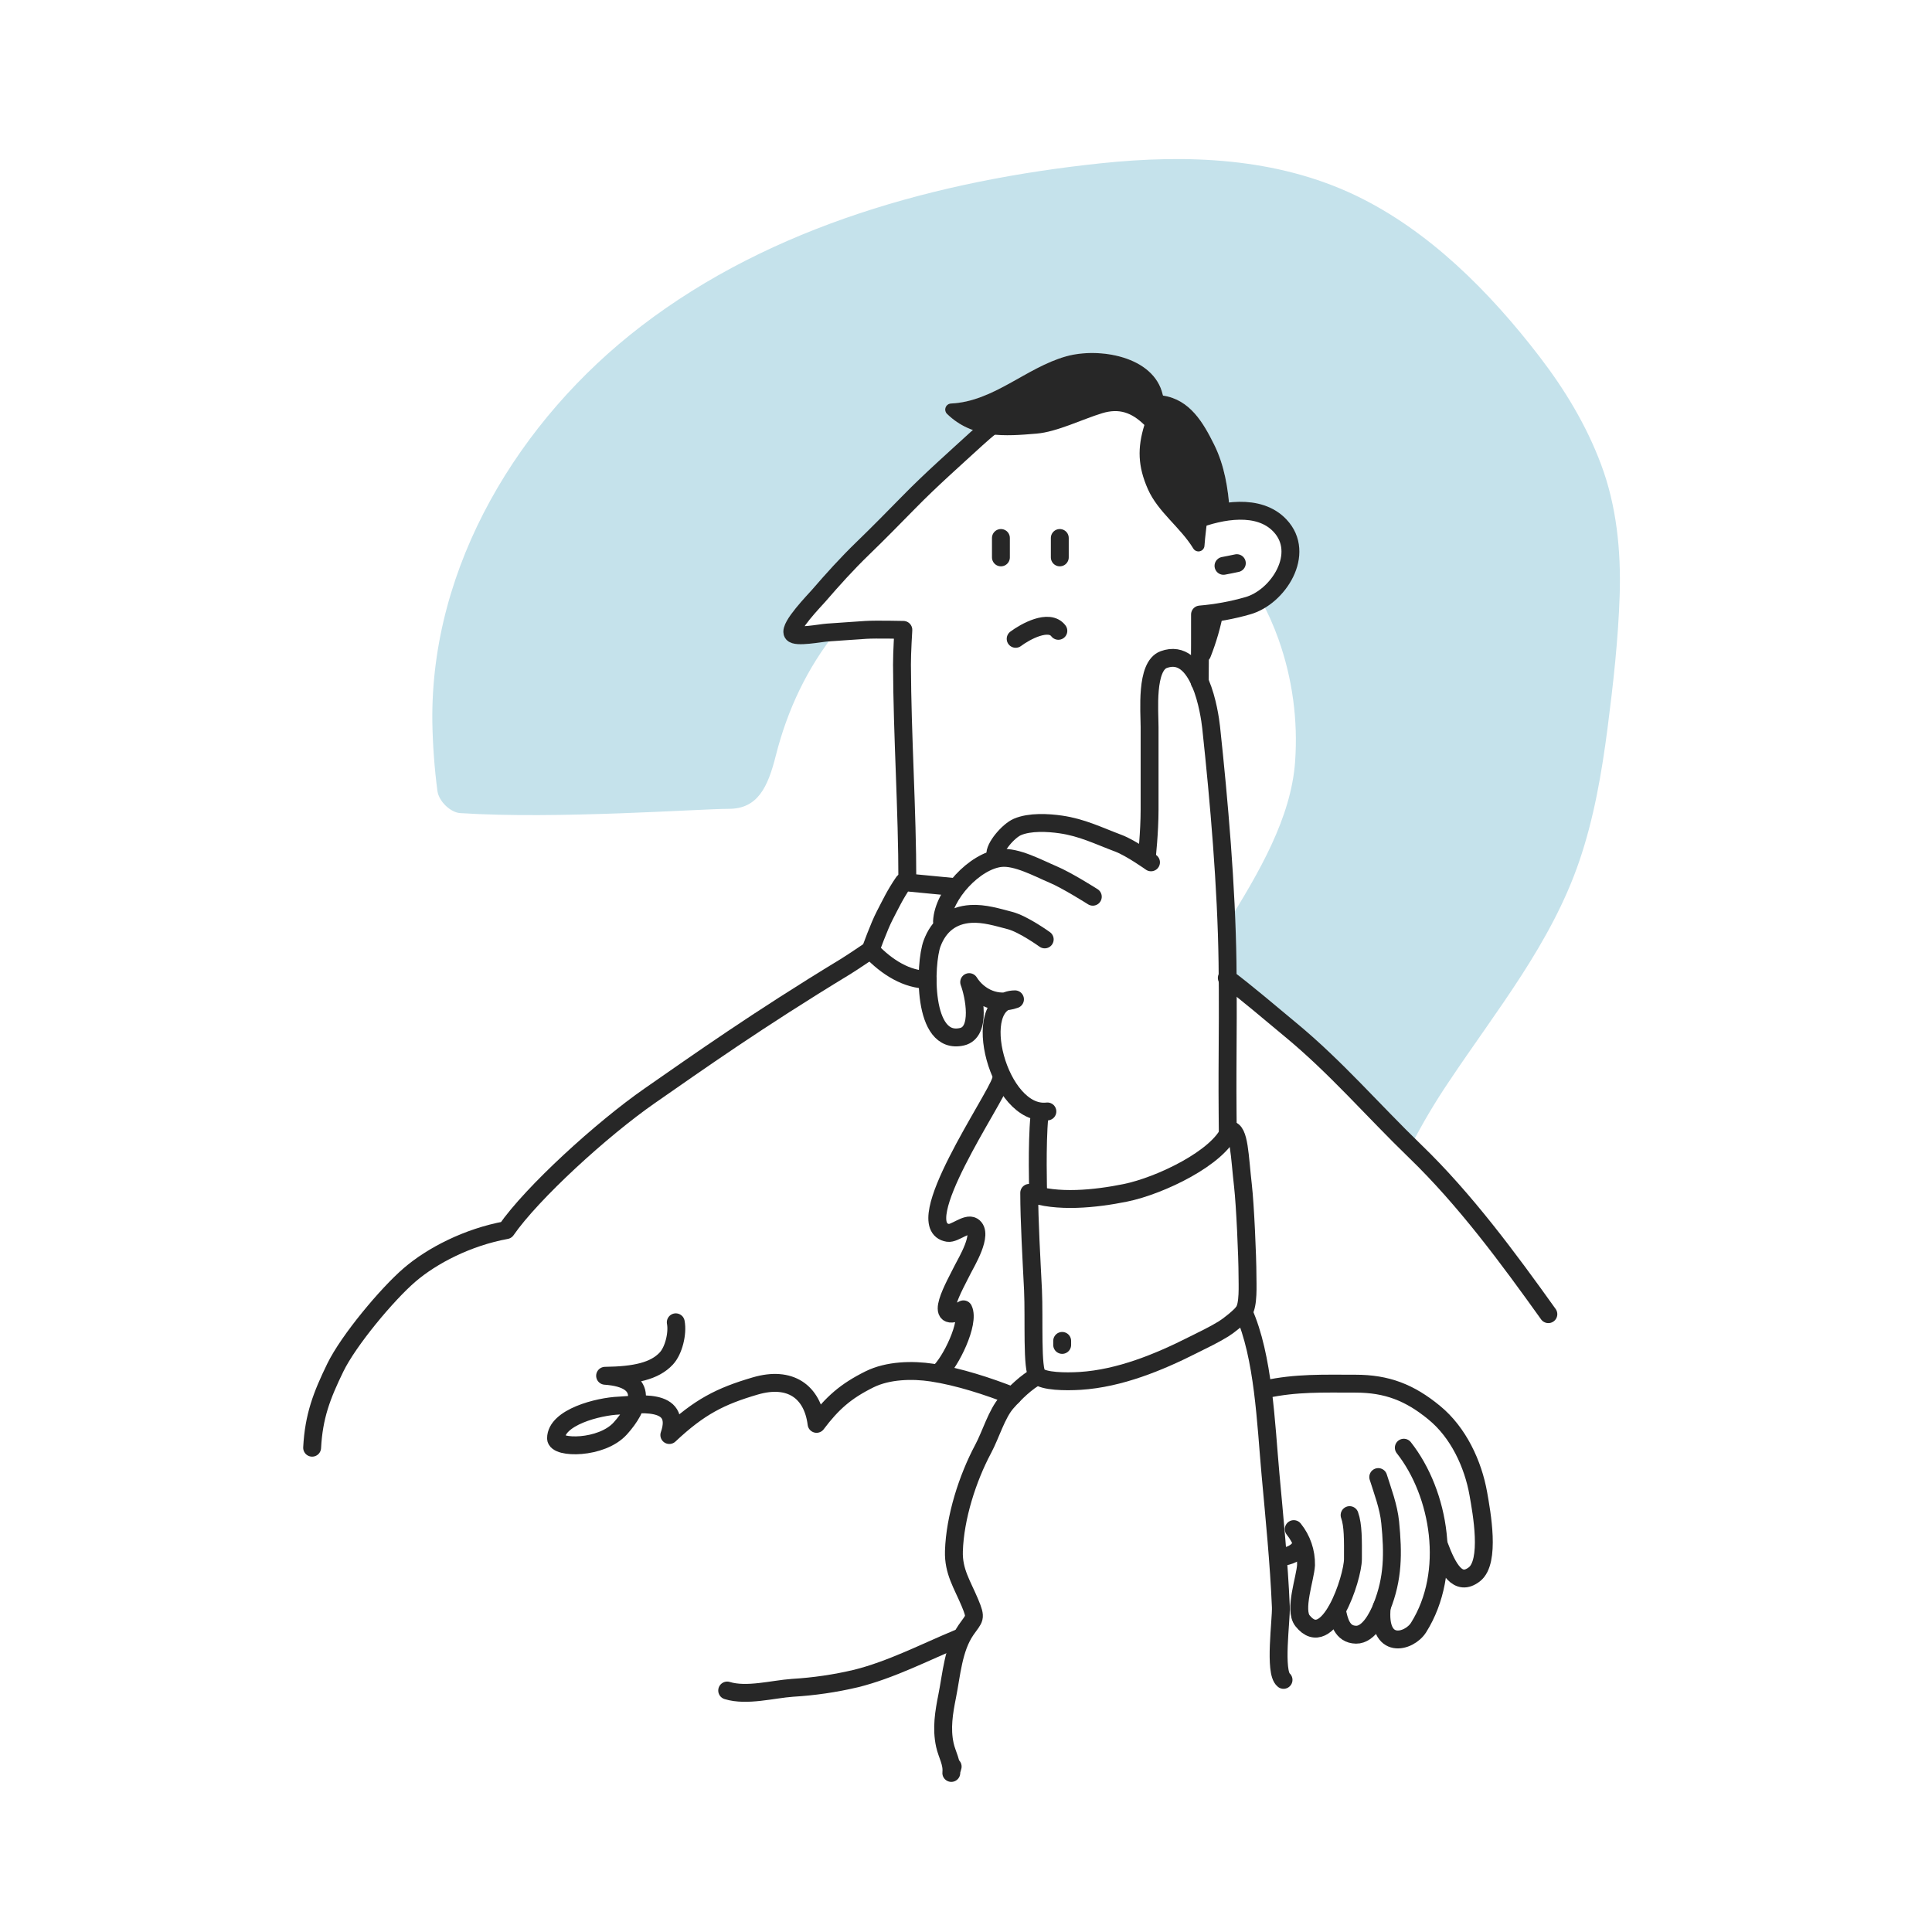 <svg width="432" height="432" viewBox="0 0 432 432" fill="none" xmlns="http://www.w3.org/2000/svg">
<path d="M357.996 103.833C354.709 95.051 349.878 87.08 344.177 79.668C333.161 65.343 319.553 51.561 303.085 43.685C285.315 35.203 265.395 34.487 246.124 36.515C209.894 40.334 172.689 50.434 143.392 72.908C116.161 93.776 96.22 126.439 96.673 161.447C96.762 166.612 97.142 171.767 97.811 176.889C98.164 179.254 100.772 181.672 102.89 181.809C124.369 183.221 156.521 180.856 162.975 180.856C169.428 180.856 171.699 176.009 173.464 168.991C176.045 158.729 180.55 149.246 186.951 141.301L184.975 141.438C183.584 141.522 177.831 142.666 177.231 141.602C176.403 140.132 182.188 134.226 183.026 133.235C186.187 129.548 189.39 126.023 192.883 122.641C196.491 119.148 199.9 115.666 203.345 112.162C208.087 107.321 213.297 102.737 218.323 98.106C218.792 97.674 219.282 97.243 219.788 96.805C216.742 96.193 213.94 94.708 211.722 92.533C211.542 92.342 211.421 92.103 211.374 91.846C211.326 91.588 211.354 91.322 211.454 91.08C211.555 90.838 211.723 90.63 211.938 90.481C212.154 90.332 212.408 90.249 212.67 90.241C222.222 89.783 229.429 82.233 238.364 79.704C245.666 77.639 258.009 79.615 259.99 88.265L260.053 88.471C266.091 89.366 269.078 94.572 271.501 99.466C273.793 104.102 274.615 109.212 274.973 114.343C279.161 113.869 283.35 114.501 286.184 117.504C291.21 122.815 287.396 130.717 281.933 134.126C283.473 136.943 284.787 139.878 285.863 142.903C288.988 151.687 290.256 161.025 289.587 170.324C288.687 182.857 281.585 195.006 274.267 206.76C274.373 209.599 274.452 212.407 274.489 215.147C274.489 216.369 274.489 217.591 274.515 218.808C278.05 221.374 285.294 227.538 288.481 230.177C298.328 238.317 306.341 247.563 315.386 256.403C317.973 251.35 320.866 246.459 324.047 241.757C334.684 225.815 346.848 210.943 353.128 192.567C356.421 182.937 358.138 172.89 359.45 162.827C360.725 152.928 361.853 142.898 362.169 132.919C362.458 123.068 361.473 113.111 357.996 103.833Z" fill="#C5E2EB"/>
<path d="M268.262 152.538C268.314 146.886 268.346 141.623 268.325 137.408C271.92 137.106 275.477 136.455 278.946 135.464C285.794 133.578 292.116 123.747 286.184 117.504C281.474 112.531 273.061 114.059 267.06 116.377C266.713 113.664 266.291 110.982 265.759 108.385C264.242 100.93 261.845 92.053 254.696 88.034C242.579 81.232 227.538 89.64 218.345 98.106C213.298 102.732 208.098 107.321 203.356 112.162C199.911 115.666 196.507 119.148 192.893 122.641C189.401 126.023 186.208 129.563 183.036 133.235C182.199 134.205 176.414 140.132 177.241 141.601C177.842 142.655 183.595 141.522 184.986 141.438C187.883 141.259 190.744 141.017 193.62 140.843C195.849 140.706 201.992 140.843 201.992 140.843C201.992 140.843 201.676 145.911 201.686 148.598C201.744 164.771 202.887 180.95 202.887 197.224" stroke="#272727" stroke-width="4" stroke-linecap="round" stroke-linejoin="round"/>
<path d="M273.577 126.523C274.578 126.328 275.616 126.133 276.559 125.923" stroke="#272727" stroke-width="4" stroke-linecap="round" stroke-linejoin="round"/>
<path d="M236.973 124.632V120.296" stroke="#272727" stroke-width="4" stroke-linecap="round" stroke-linejoin="round"/>
<path d="M223.808 124.632V120.296" stroke="#272727" stroke-width="4" stroke-linecap="round" stroke-linejoin="round"/>
<path d="M227.105 142.845C229.213 141.265 234.56 138.283 236.652 141.054" stroke="#272727" stroke-width="4" stroke-linecap="round" stroke-linejoin="round"/>
<path d="M274.315 218.666C277.771 221.137 285.231 227.491 288.481 230.177C298.707 238.607 306.957 248.269 316.435 257.43C327.556 268.172 337.224 281.269 346.217 293.85" stroke="#272727" stroke-width="4" stroke-linecap="round" stroke-linejoin="round"/>
<path d="M194.653 212.439C198.388 216.39 202.866 219.066 207.418 219.066" stroke="#272727" stroke-width="4" stroke-linecap="round" stroke-linejoin="round"/>
<path d="M274.541 253.932C274.541 253.932 274.441 244.871 274.473 239.866C274.52 231.637 274.594 223.361 274.473 215.153C274.246 198.341 272.592 179.202 270.811 162.622C270.474 159.525 268.309 144.526 260.212 147.487C256.139 148.978 257.051 159.04 257.051 162.622C257.051 168.238 257.051 175.872 257.051 181.009C257.051 186.145 256.413 191.825 256.413 191.825" stroke="#272727" stroke-width="4" stroke-linecap="round" stroke-linejoin="round"/>
<path d="M257.367 192.82C257.367 192.82 252.867 189.606 250.107 188.563C245.513 186.835 241.952 185.033 237.179 184.348C234.334 183.937 230.272 183.716 227.495 184.907C225.483 185.771 222.274 189.49 222.564 191.229" stroke="#272727" stroke-width="4" stroke-linecap="round" stroke-linejoin="round"/>
<path d="M244.354 200.512C244.354 200.512 238.559 196.824 235.425 195.517C232.142 194.132 227.311 191.471 223.771 191.856C217.976 192.478 210.922 200.043 210.637 206.028" stroke="#272727" stroke-width="4" stroke-linecap="round" stroke-linejoin="round"/>
<path d="M233.601 210.053C233.601 210.053 228.86 206.628 225.857 205.838C223.023 205.1 220.062 204.173 217.085 204.357C212.871 204.616 209.915 206.918 208.414 210.959C206.765 215.395 206.112 233.881 215.105 231.816C219.509 230.804 217.797 222.512 216.711 219.604C218.871 223.039 223.002 224.872 226.953 223.45C216.469 223.55 223.265 249.849 234.197 248.522" stroke="#272727" stroke-width="4" stroke-linecap="round" stroke-linejoin="round"/>
<path d="M69.794 323.711C70.163 316.688 71.928 312.068 74.978 305.798C77.95 299.698 86.569 289.382 91.589 285.068C96.61 280.753 104.565 276.638 113.189 275.058C118.984 266.702 134.558 252.467 145.326 244.986C156.094 237.505 169.297 228.128 188.942 216.2C190.612 215.189 194.669 212.413 194.669 212.413C194.669 212.413 196.55 207.144 197.83 204.7C199.157 202.16 200.127 200.032 202.044 197.245C206.438 197.656 213.782 198.373 213.782 198.373" stroke="#272727" stroke-width="4" stroke-linecap="round" stroke-linejoin="round"/>
<path d="M232.405 249.717C231.81 255.802 232.132 266.718 232.132 266.718" stroke="#272727" stroke-width="4" stroke-linecap="round" stroke-linejoin="round"/>
<path d="M251.598 266.728C244.954 268.077 236.288 268.983 230.135 266.728C230.135 272.934 230.662 281.912 230.983 288.455C231.283 294.861 230.667 306.367 232.037 307.626C233.406 308.885 238.121 308.985 241.577 308.769C250.349 308.206 259.089 304.618 266.67 300.788C269.125 299.555 271.264 298.565 273.572 297.153C274.715 296.452 277.26 294.45 278.066 293.349C279.204 291.816 278.94 287.264 278.94 285.215C278.94 280.942 278.413 269.373 277.934 265.164C277.165 258.536 277.149 252.667 274.994 252.667C272.539 258.826 259.437 265.143 251.598 266.728Z" stroke="#272727" stroke-width="4" stroke-linecap="round" stroke-linejoin="round"/>
<path d="M223.755 241.673C222.628 245.761 202.84 274.231 211.986 275.68C213.419 275.906 216.153 273.341 217.517 274.199C220.025 275.78 215.995 282.37 215.321 283.735C213.64 287.154 207.971 296.79 215.431 292.77C216.891 295.757 212.571 304.613 209.963 306.915" stroke="#272727" stroke-width="4" stroke-linecap="round" stroke-linejoin="round"/>
<path d="M151.106 295.668C151.58 298.128 150.642 301.99 148.998 303.755C146.364 306.594 141.965 307.548 135.301 307.627C145.584 308.343 142.897 314.744 138.704 319.396C134.51 324.048 124.332 323.932 124.332 321.619C124.332 316.925 133.731 314.47 138.467 314.291C141.949 314.159 152.691 312.184 149.662 320.877C156.379 314.555 161.115 312.179 168.886 309.903C176.657 307.627 181.667 311.13 182.584 318.379C186.108 313.712 189.09 311.072 194.416 308.428C198.552 306.378 204.01 306.252 208.377 306.916C214.283 307.811 220.968 309.982 226.437 312.147" stroke="#272727" stroke-width="4" stroke-linecap="round" stroke-linejoin="round"/>
<path d="M232.042 307.626C229.476 309.038 227.095 311.351 225.125 313.569C222.875 316.093 221.527 320.834 219.857 323.942C216.322 330.57 213.535 339.299 213.298 346.838C213.155 351.406 215.178 354.309 216.88 358.386C218.392 362.022 217.907 361.695 215.984 364.492C213.139 368.639 212.76 374.444 211.801 379.217C211.069 382.868 210.463 386.472 211.275 390.181C211.728 392.288 212.976 394.195 212.713 396.434C212.671 395.865 212.913 395.56 213.018 395.006" stroke="#272727" stroke-width="4" stroke-linecap="round" stroke-linejoin="round"/>
<path d="M278.071 293.349C282.534 303.317 283.055 318.21 284.088 329.669C284.978 339.489 285.984 349.436 286.4 359.293C286.527 362.222 284.852 373.938 287.001 375.624" stroke="#272727" stroke-width="4" stroke-linecap="round" stroke-linejoin="round"/>
<path d="M282.907 310.656C289.835 309.154 295.846 309.391 303.085 309.391C310.097 309.391 315.202 311.351 320.718 315.898C326.107 320.313 329.379 327.356 330.559 334.01C331.296 338.193 333.335 349.22 329.658 352.033C325.981 354.846 323.752 350.858 321.708 345.337" stroke="#272727" stroke-width="4" stroke-linecap="round" stroke-linejoin="round"/>
<path d="M289.287 341.913C291.12 344.188 292.092 347.036 292.032 349.957C291.874 352.908 289.282 359.967 291.252 362.411C296.974 369.566 302.505 352.865 302.521 348.614C302.537 344.362 302.584 341.059 301.773 338.783" stroke="#272727" stroke-width="4" stroke-linecap="round" stroke-linejoin="round"/>
<path d="M298.934 360.104C299.429 362.395 300.035 365.472 303.227 365.525C306.077 365.572 308.111 361.458 308.97 359.314C311.53 352.913 311.535 347.339 310.85 340.416C310.497 336.855 309.122 333.299 308.179 330.275" stroke="#272727" stroke-width="4" stroke-linecap="round" stroke-linejoin="round"/>
<path d="M313.895 323.71C321.94 333.915 324.959 351.569 317.193 363.923C315.086 367.258 307.968 369.081 308.969 359.313" stroke="#272727" stroke-width="4" stroke-linecap="round" stroke-linejoin="round"/>
<path d="M214.209 366.368C206.833 369.434 199.168 373.401 191.392 375.324C186.737 376.424 181.995 377.118 177.22 377.399C172.774 377.71 166.979 379.349 162.601 378.005" stroke="#272727" stroke-width="4" stroke-linecap="round" stroke-linejoin="round"/>
<path d="M237.505 299.83V300.725" stroke="#272727" stroke-width="4" stroke-linecap="round" stroke-linejoin="round"/>
<path d="M268.304 147.402C268.463 147.585 268.668 147.723 268.898 147.802C269.128 147.881 269.375 147.898 269.613 147.852C269.852 147.805 270.074 147.697 270.258 147.538C270.441 147.378 270.579 147.173 270.659 146.943C271.971 143.635 272.959 140.207 273.609 136.707C271.866 137.031 270.108 137.265 268.341 137.408C268.341 140.311 268.33 143.719 268.304 147.402Z" fill="#272727"/>
<path d="M269.326 121.998C269.479 119.78 269.821 117.589 270 115.381C271.625 114.888 273.289 114.536 274.974 114.327C274.615 109.196 273.793 104.086 271.502 99.45C269.078 94.555 266.091 89.35 260.054 88.455L259.991 88.249C258.01 79.599 245.666 77.623 238.364 79.688C229.408 82.212 222.222 89.761 212.671 90.225C212.409 90.233 212.155 90.316 211.939 90.465C211.723 90.614 211.555 90.822 211.455 91.064C211.355 91.306 211.327 91.572 211.374 91.83C211.422 92.088 211.543 92.326 211.722 92.517C217.486 98.138 224.819 97.543 231.789 96.958C236.331 96.579 242.078 93.718 246.462 92.39C250.223 91.252 253.031 92.222 255.892 95.024C254.311 100.124 254.401 104.26 256.677 109.391C258.953 114.522 263.915 117.878 266.829 122.657C266.98 122.904 267.207 123.095 267.476 123.203C267.745 123.311 268.042 123.329 268.322 123.255C268.602 123.181 268.851 123.019 269.032 122.793C269.213 122.566 269.316 122.288 269.326 121.998Z" fill="#272727"/>
<path d="M291.11 345.374C290.004 347.439 288.323 347.866 286.237 348.271" stroke="#272727" stroke-width="4" stroke-linecap="round" stroke-linejoin="round"/>
</svg>
